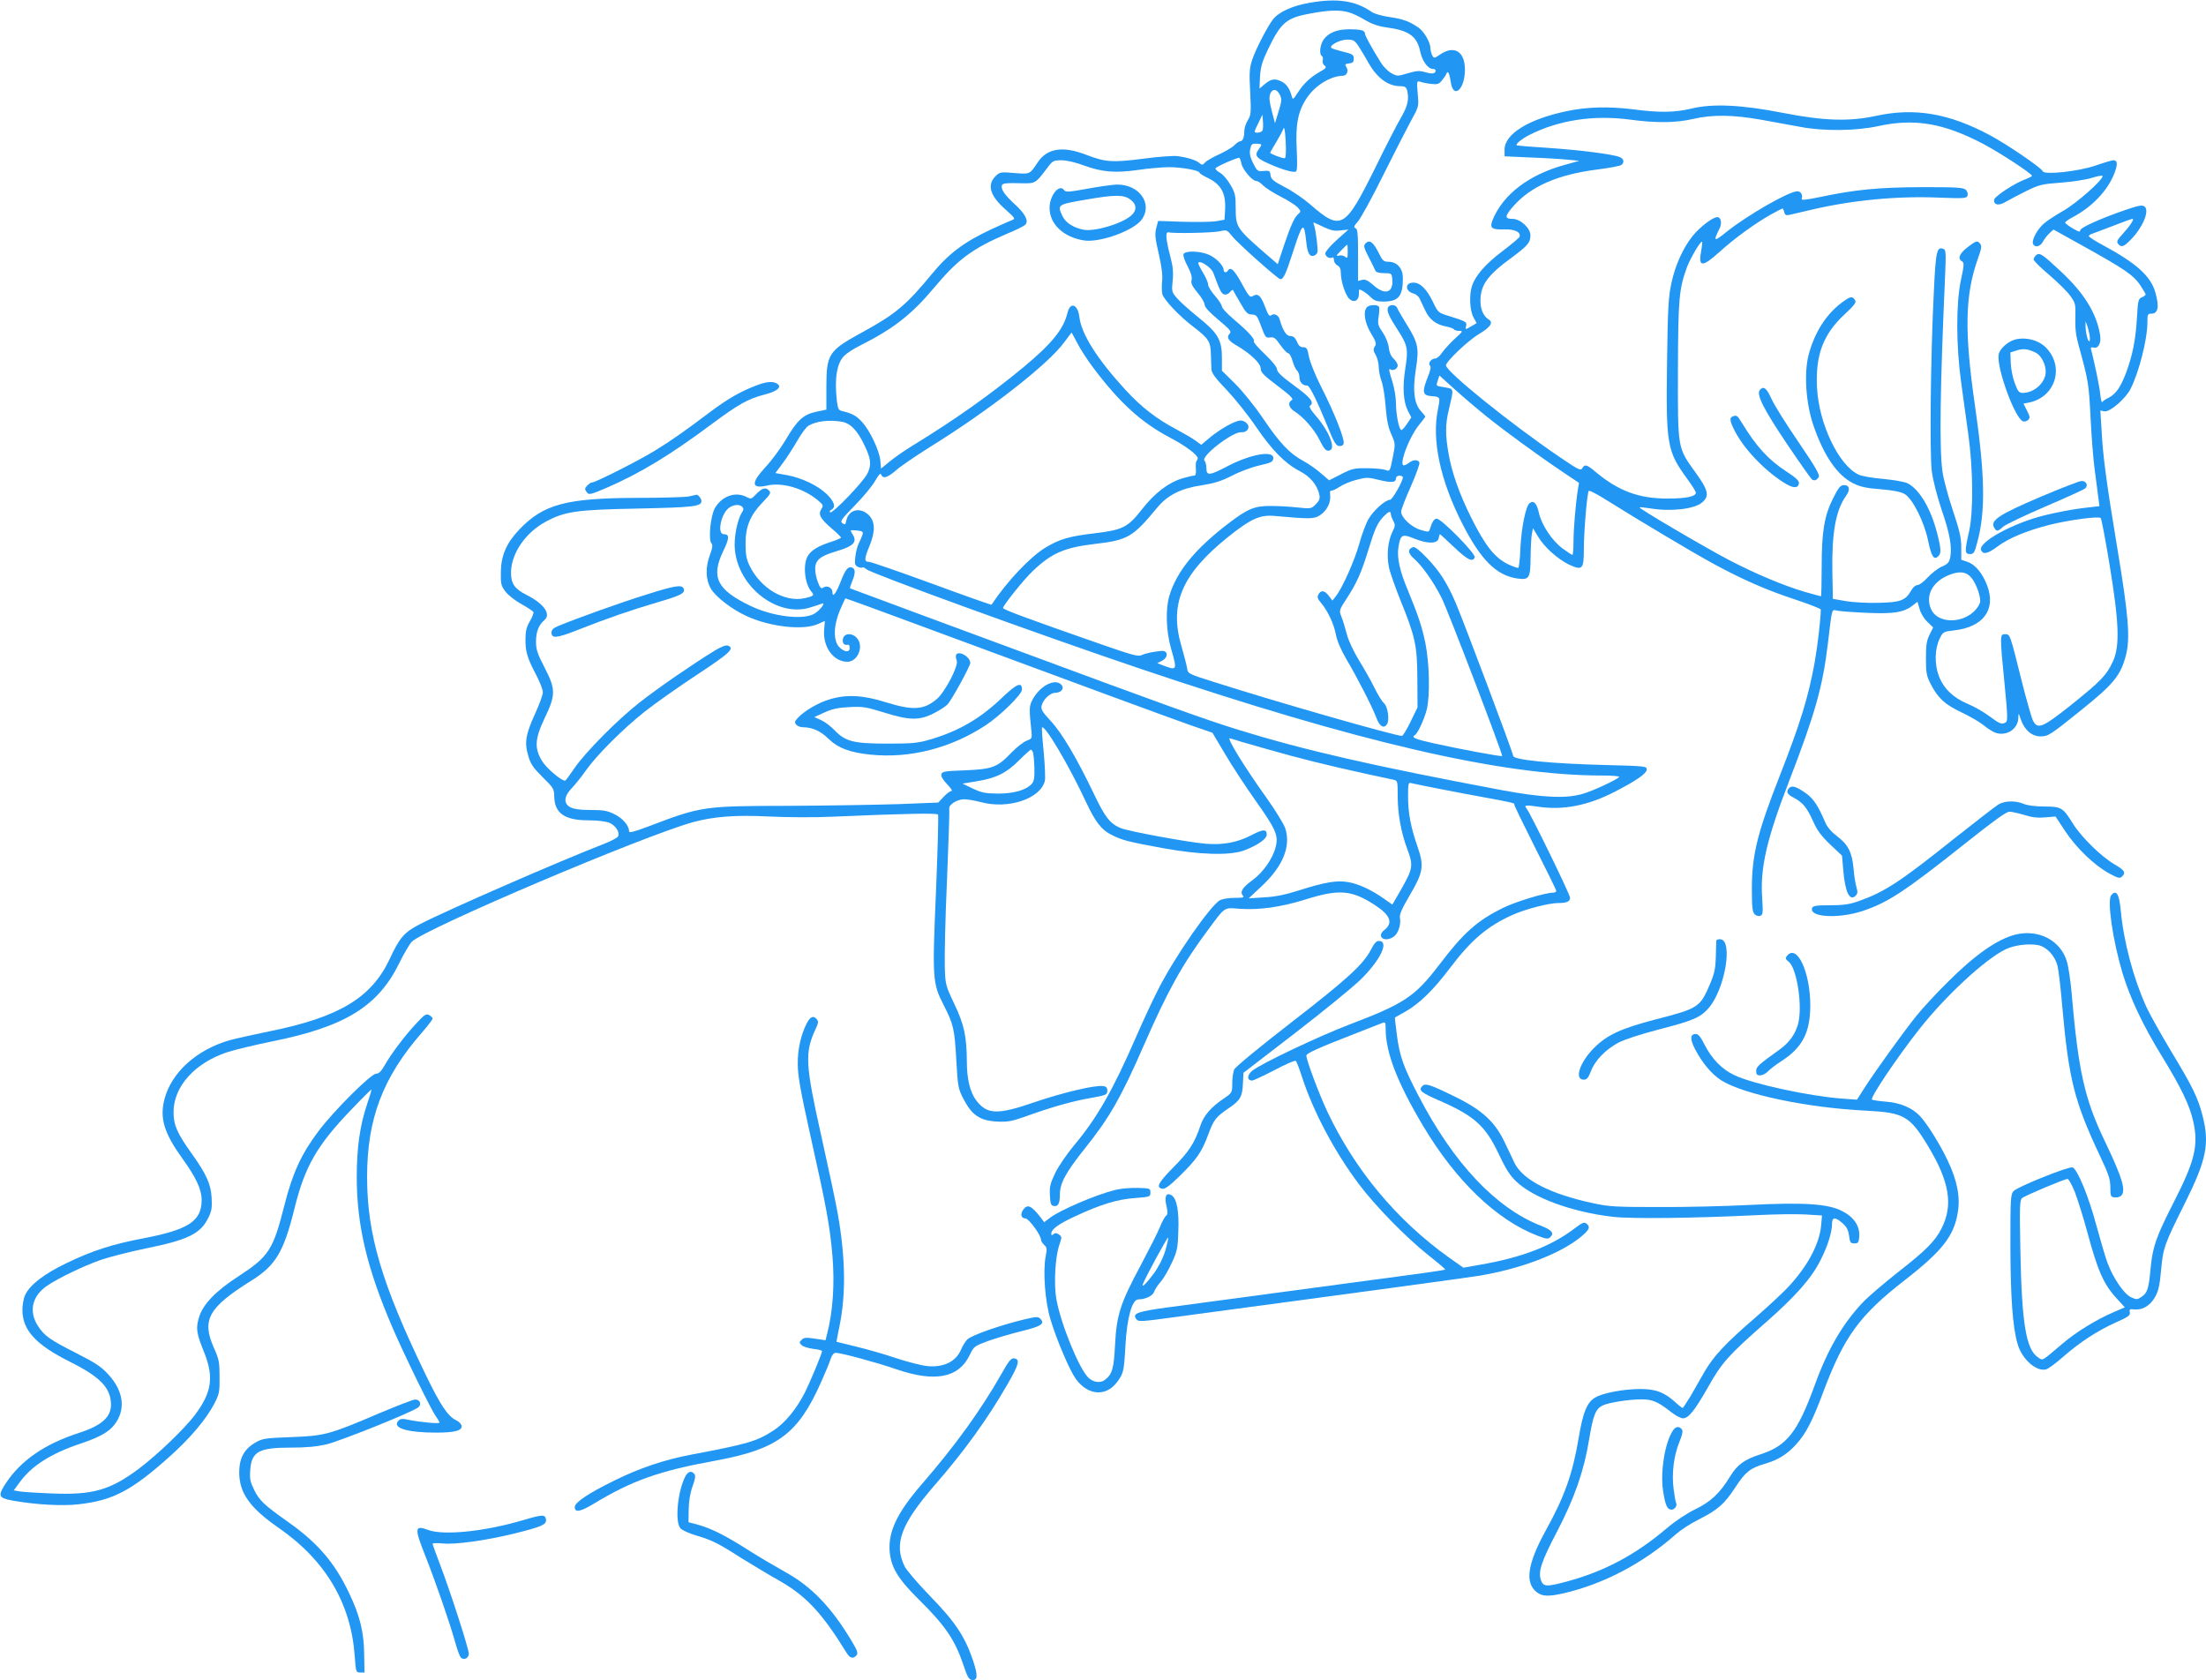 <?xml version="1.0" standalone="no"?>
<!DOCTYPE svg PUBLIC "-//W3C//DTD SVG 20010904//EN"
 "http://www.w3.org/TR/2001/REC-SVG-20010904/DTD/svg10.dtd">
<svg version="1.0" xmlns="http://www.w3.org/2000/svg"
 width="1280pt" height="975pt" viewBox="0 0 1280 975"
 preserveAspectRatio="xMidYMid meet">
<g transform="translate(0,975) scale(0.1,-0.1)"
fill="#2196f3" stroke="none">
<path d="M7600 9734 c-101 -17 -181 -54 -214 -97 -36 -48 -101 -175 -121 -236
-15 -46 -17 -75 -11 -185 6 -121 5 -134 -14 -164 -11 -18 -20 -46 -20 -61 0
-38 -9 -61 -25 -61 -6 0 -20 -10 -31 -21 -10 -12 -50 -36 -89 -54 -38 -17 -76
-39 -84 -49 -12 -14 -16 -15 -30 -3 -19 17 -69 33 -128 41 -23 3 -113 -3 -200
-15 -180 -23 -219 -20 -331 23 -134 52 -226 38 -280 -43 -48 -72 -44 -70 -136
-63 -81 7 -85 6 -110 -19 -51 -51 -31 -115 61 -195 51 -45 55 -52 38 -58 -11
-4 -66 -28 -122 -54 -160 -75 -248 -141 -346 -260 -149 -181 -211 -233 -407
-340 -192 -105 -205 -124 -205 -316 l0 -131 -58 -12 c-75 -16 -111 -48 -178
-163 -30 -50 -82 -121 -117 -158 -87 -94 -83 -129 11 -107 86 19 207 -16 289
-83 35 -29 37 -33 24 -53 -20 -31 -7 -56 58 -112 31 -26 56 -51 56 -54 0 -4
-26 -15 -57 -25 -76 -24 -120 -51 -138 -86 -27 -52 -15 -159 23 -203 19 -21
14 -26 -38 -38 -116 -26 -257 56 -321 189 -18 37 -23 64 -23 127 -1 98 28 167
98 239 50 52 53 58 32 75 -17 15 -40 5 -74 -32 -22 -23 -26 -24 -50 -11 -63
33 -140 7 -182 -61 -27 -44 -41 -184 -22 -208 9 -10 6 -27 -8 -65 -28 -74 -26
-145 5 -198 28 -48 122 -120 207 -159 137 -63 330 -84 414 -46 l40 18 -4 -52
c-8 -99 54 -185 135 -185 62 0 98 95 53 140 -33 33 -80 23 -80 -16 0 -21 10
-29 33 -25 4 0 7 -8 7 -19 0 -28 -31 -25 -61 6 -35 37 -33 125 5 214 16 36 29
66 31 68 1 1 197 -70 436 -159 1006 -373 1442 -533 1564 -576 l130 -45 72
-121 c39 -67 119 -189 177 -271 120 -169 136 -205 117 -274 -16 -64 -73 -145
-132 -188 -59 -43 -76 -69 -58 -90 10 -12 3 -14 -47 -14 -33 0 -70 -6 -84 -13
-54 -27 -263 -328 -358 -515 -33 -64 -90 -187 -127 -272 -138 -318 -230 -478
-366 -640 -39 -47 -87 -117 -106 -156 -29 -61 -34 -80 -31 -130 2 -48 6 -59
22 -62 25 -5 36 14 36 68 0 65 35 128 144 265 141 175 212 299 341 595 139
318 224 473 375 675 99 134 91 129 178 122 117 -9 244 9 388 54 194 61 267 55
402 -33 89 -58 107 -103 55 -144 -50 -39 1 -76 54 -39 26 18 43 71 36 108 -4
20 11 54 58 134 78 133 83 168 44 280 -39 112 -55 196 -55 291 0 75 2 83 18
78 21 -6 285 -58 442 -86 140 -26 162 -31 156 -37 -2 -3 52 -114 120 -249 68
-134 124 -248 124 -254 0 -5 -8 -10 -19 -10 -47 0 -219 -53 -294 -90 -148 -74
-226 -144 -365 -327 -142 -186 -202 -226 -522 -348 -181 -69 -513 -227 -564
-268 -31 -25 -31 -57 -1 -57 8 0 67 28 131 61 64 34 119 58 123 53 5 -5 21
-47 36 -94 65 -200 188 -432 329 -620 94 -126 274 -310 402 -412 57 -45 102
-83 100 -85 -2 -2 -68 -12 -147 -23 -734 -98 -1305 -175 -1453 -195 -188 -25
-217 -36 -193 -69 12 -17 23 -16 237 13 1102 148 1661 224 1744 237 238 38
466 123 589 219 59 47 68 64 42 85 -12 10 -24 6 -67 -27 -138 -105 -305 -169
-550 -212 l-97 -17 -85 60 c-303 217 -545 508 -705 847 -47 100 -121 297 -121
324 0 13 73 46 290 130 74 29 143 56 153 60 15 6 17 1 17 -34 0 -137 66 -310
216 -562 190 -320 428 -549 667 -640 51 -20 60 -20 73 -7 23 23 8 41 -54 65
-262 102 -508 363 -711 754 -88 169 -109 227 -126 354 -7 55 -12 100 -11 101
0 0 27 15 59 33 83 47 163 125 262 256 121 160 214 240 361 306 73 33 210 69
266 69 50 0 68 9 68 31 0 19 -230 490 -252 517 -17 20 -7 22 67 11 145 -22
290 7 445 87 126 65 185 106 185 129 0 19 -9 20 -245 26 -314 8 -530 30 -530
53 0 16 -289 784 -334 889 -51 118 -94 184 -167 260 -45 47 -70 66 -81 62 -32
-12 -29 -36 8 -68 48 -43 113 -135 159 -227 36 -71 357 -911 351 -917 -4 -5
-265 44 -398 74 -112 25 -131 34 -108 48 17 10 56 96 69 150 19 77 15 267 -8
381 -21 101 -41 160 -105 316 -44 105 -61 182 -52 241 12 76 21 81 94 51 78
-31 135 -30 140 4 2 12 5 22 7 22 2 0 39 -34 82 -75 78 -74 108 -89 120 -59 7
20 -193 224 -220 224 -16 0 -26 -15 -41 -62 -5 -16 -9 -16 -53 -3 -54 16 -113
72 -113 106 0 12 25 78 56 146 30 69 53 131 50 139 -7 18 -36 18 -60 -1 -35
-26 -45 -19 -35 25 14 62 56 149 94 196 19 23 35 44 35 47 0 2 -11 16 -24 30
-41 44 -50 120 -31 242 20 126 14 155 -54 264 -26 42 -50 84 -54 94 -8 21 -46
23 -54 1 -7 -19 7 -52 58 -130 57 -88 61 -110 43 -223 -17 -109 -12 -191 16
-247 l19 -36 -26 -39 c-14 -21 -29 -37 -33 -34 -14 8 -30 93 -30 154 0 32 -9
88 -20 123 -22 71 -24 82 -11 74 15 -10 41 5 41 23 0 10 -11 28 -24 40 -15 14
-25 37 -28 65 -3 26 -18 62 -35 87 -27 39 -30 49 -24 90 4 25 5 51 3 57 -5 16
-55 15 -70 0 -24 -24 -14 -91 23 -152 29 -49 33 -60 22 -77 -10 -16 -9 -25 6
-50 9 -17 17 -48 17 -69 0 -20 7 -57 16 -81 9 -24 20 -91 24 -149 6 -76 15
-121 33 -160 24 -55 24 -56 8 -136 -16 -80 -17 -81 -41 -71 -14 5 -62 10 -107
10 -75 1 -88 -2 -152 -35 l-69 -35 -49 42 c-26 23 -72 55 -102 71 -78 42 -135
102 -231 244 -48 71 -118 158 -162 202 l-78 77 0 74 c0 105 -23 144 -135 234
-49 40 -105 89 -123 110 -33 37 -34 40 -28 103 5 48 2 84 -13 140 -27 103 -30
146 -11 142 33 -8 258 -3 297 6 41 9 42 9 73 -29 34 -43 266 -249 279 -249 18
0 32 30 71 151 58 180 66 187 79 69 7 -70 20 -93 47 -83 7 2 15 11 18 18 5 15
-9 131 -20 160 -4 10 -3 16 2 13 98 -47 109 -50 152 -45 l46 5 -67 -60 c-37
-33 -67 -68 -67 -78 0 -19 25 -34 41 -24 5 3 9 -4 9 -15 0 -11 9 -25 20 -31
14 -7 20 -21 20 -44 0 -49 27 -130 50 -151 27 -24 55 -9 55 29 -1 14 1 26 3
26 10 0 45 -23 66 -45 19 -19 35 -25 71 -25 90 0 115 30 115 137 0 55 -33 93
-82 94 -30 0 -36 6 -58 51 -31 62 -53 79 -75 57 -15 -14 -13 -22 16 -80 18
-35 36 -71 39 -79 5 -10 22 -15 51 -15 41 0 44 -2 47 -29 10 -85 -40 -103
-110 -40 -31 27 -46 34 -64 30 l-24 -6 0 150 c0 125 -3 152 -15 156 -12 5 -9
13 15 40 16 19 82 138 145 266 64 128 137 271 162 317 46 83 46 83 39 158 -6
75 -6 75 17 68 12 -4 40 -10 63 -12 35 -4 44 -1 62 22 11 14 23 31 25 38 8 21
18 0 25 -50 15 -101 82 -42 82 73 0 105 -62 143 -142 89 -36 -24 -37 -25 -48
-6 -5 11 -10 29 -10 41 0 32 -36 96 -67 118 -54 38 -93 52 -170 63 -42 6 -89
19 -103 29 -94 66 -200 82 -360 54z m225 -55 c22 -6 65 -26 95 -45 39 -23 75
-36 125 -43 129 -17 177 -51 195 -138 12 -57 45 -103 75 -103 8 0 15 -4 15 -9
0 -19 -20 -22 -60 -10 -34 10 -49 9 -101 -6 -59 -18 -62 -18 -95 0 -19 10 -46
37 -60 59 -56 90 -94 159 -94 171 0 19 -24 25 -92 25 -70 0 -120 -20 -148 -60
-21 -30 -27 -85 -10 -95 6 -4 8 -15 5 -24 -3 -10 1 -24 10 -31 14 -11 10 -16
-27 -37 -56 -32 -94 -68 -128 -121 -27 -41 -29 -42 -35 -20 -12 44 -30 70 -57
84 -39 20 -62 17 -98 -13 l-32 -27 3 70 c4 57 12 86 47 159 76 157 106 182
252 208 105 19 163 20 215 6z m57 -196 c14 -21 40 -64 57 -95 50 -90 115 -138
185 -138 26 0 35 -5 40 -22 13 -52 5 -91 -33 -157 -22 -37 -92 -173 -155 -302
-173 -348 -195 -361 -375 -204 -38 33 -104 78 -148 100 -66 35 -78 45 -81 69
-3 25 -7 27 -40 24 -35 -3 -38 -1 -61 45 -17 34 -22 56 -17 81 6 29 10 33 36
32 34 -1 35 -3 15 -30 -28 -37 -18 -52 53 -84 77 -35 148 -56 162 -47 7 4 8
51 4 128 -8 146 8 225 61 302 48 70 135 123 203 125 27 0 39 26 24 51 -10 15
-8 18 16 21 21 2 27 8 27 28 0 22 -7 27 -62 40 -34 9 -65 18 -68 22 -14 14 49
48 90 48 38 0 45 -4 67 -37z m-455 -285 c11 -22 10 -36 -8 -94 l-21 -69 -19
72 c-14 54 -16 79 -9 98 13 33 40 30 57 -7z m-101 -204 c-5 -14 -46 -20 -46
-7 0 4 10 27 23 52 l22 46 3 -39 c2 -21 1 -44 -2 -52z m129 -162 c-11 -3 -85
25 -85 32 0 2 16 30 35 61 19 32 38 68 42 79 5 13 10 -14 13 -74 3 -62 1 -96
-5 -98z m-252 -31 c7 -35 63 -101 86 -101 9 0 27 -12 40 -26 14 -14 59 -43
100 -64 42 -21 86 -49 99 -62 21 -23 21 -26 7 -38 -24 -20 -44 -64 -85 -184
l-36 -109 -95 82 c-141 124 -149 137 -149 240 0 77 -3 91 -30 138 -16 28 -43
60 -60 70 -17 9 -29 21 -27 26 3 10 129 65 138 61 4 -2 9 -17 12 -33z m-914
-11 c107 -39 181 -45 315 -26 60 9 141 16 180 16 73 0 176 -19 176 -32 0 -4
20 -17 45 -29 82 -39 110 -91 103 -194 l-3 -50 -45 -8 c-25 -5 -111 -6 -192
-4 l-148 5 -11 -41 c-9 -35 -7 -58 15 -152 17 -76 23 -124 19 -157 -3 -26 -2
-59 1 -74 9 -33 98 -128 180 -190 88 -67 101 -87 102 -159 1 -33 2 -73 3 -88
1 -21 24 -53 89 -120 48 -51 125 -147 171 -215 92 -135 168 -212 253 -256 60
-31 101 -80 113 -135 5 -25 1 -35 -20 -57 -26 -26 -29 -27 -103 -19 -43 5
-113 9 -157 9 -95 1 -136 -16 -248 -102 -194 -148 -299 -278 -342 -419 -23
-77 -19 -206 10 -307 37 -128 36 -129 -52 -95 l-28 11 28 14 c37 20 35 60 -3
57 -46 -4 -95 -14 -117 -25 -18 -9 -58 2 -230 62 -436 152 -573 203 -573 212
0 15 122 167 172 214 110 105 184 137 363 158 189 22 218 39 361 212 59 71
138 111 257 128 74 12 113 24 178 57 46 24 118 50 159 59 63 14 76 20 78 38 8
51 -127 29 -265 -43 -105 -55 -123 -57 -123 -12 0 18 -5 38 -11 44 -24 24 162
168 213 165 36 -3 55 29 32 52 -8 9 -24 16 -35 16 -30 0 -112 -45 -174 -95
l-55 -46 -33 24 c-17 13 -69 43 -114 67 -113 60 -200 127 -293 228 -164 179
-255 323 -267 422 -9 75 -53 91 -69 25 -22 -94 -91 -179 -252 -313 -192 -159
-397 -305 -644 -456 -43 -26 -102 -67 -132 -91 l-54 -44 -4 47 c-6 58 -60 173
-105 222 -32 37 -61 52 -114 64 -23 5 -27 12 -33 58 -15 130 -1 221 43 264 14
14 53 40 86 56 197 99 303 181 432 335 142 170 226 231 429 318 49 20 95 43
102 50 23 21 2 63 -58 118 -61 56 -85 90 -76 113 4 10 26 13 96 11 102 -2 94
-7 173 97 25 33 32 36 77 36 29 0 81 -12 129 -30z m1531 -501 c0 -36 -2 -40
-15 -29 -8 7 -25 10 -36 7 -18 -5 -17 0 12 29 18 19 34 34 36 34 2 0 3 -19 3
-41z m-1570 -528 c16 -33 59 -99 95 -147 154 -204 278 -316 445 -404 88 -46
160 -100 160 -120 0 -3 -3 -10 -7 -14 -4 -4 -6 -25 -4 -46 2 -29 -1 -40 -11
-40 -8 0 -37 -7 -65 -15 -82 -24 -162 -85 -235 -178 -84 -108 -113 -122 -280
-142 -144 -17 -199 -33 -281 -82 -89 -54 -223 -195 -314 -332 -1 -2 -157 53
-347 123 -189 69 -353 126 -365 126 -27 0 -27 17 4 92 35 85 33 141 -4 179
-49 48 -116 33 -130 -30 -5 -26 -8 -28 -23 -17 -15 11 -7 22 72 103 49 50 102
114 118 143 21 36 31 47 35 36 10 -26 36 -18 85 24 25 23 114 83 196 135 346
214 689 482 781 609 22 30 41 55 42 56 2 0 16 -27 33 -59z m-1367 -458 c51 -8
92 -50 133 -137 38 -79 42 -112 17 -164 -21 -45 -202 -234 -216 -225 -5 3 -3
10 7 15 27 15 18 46 -26 90 -53 51 -145 95 -232 111 l-67 12 41 55 c23 30 61
90 86 132 24 43 54 83 67 89 47 26 119 34 190 22z m3257 -323 c0 -22 -61 -130
-74 -130 -27 0 -96 -61 -125 -111 -16 -28 -41 -95 -55 -148 -27 -95 -97 -253
-135 -301 l-20 -25 -21 28 c-25 32 -45 34 -60 8 -8 -16 -5 -26 14 -48 40 -47
75 -121 87 -184 7 -38 30 -90 60 -142 62 -104 151 -278 174 -339 19 -52 43
-68 62 -42 17 23 6 105 -17 124 -10 8 -35 48 -55 89 -20 41 -61 113 -90 160
-31 51 -60 112 -70 150 -9 35 -23 81 -31 101 -15 38 -15 38 31 109 58 89 84
148 125 281 37 121 52 155 88 193 28 29 42 34 42 15 0 -7 6 -25 14 -40 13 -24
12 -31 -6 -67 -25 -52 -33 -134 -19 -202 6 -30 36 -115 66 -190 88 -216 98
-266 99 -459 l1 -165 -40 -82 c-22 -46 -45 -83 -50 -83 -38 -1 -726 196 -1086
311 -156 49 -157 50 -161 82 -3 18 -17 72 -31 121 -75 248 -2 422 266 638 136
109 188 132 275 124 201 -18 226 -18 259 3 41 26 66 74 61 117 -2 18 0 30 5
27 4 -3 26 7 48 21 22 15 67 34 101 42 56 15 67 15 130 -1 73 -18 98 -15 98
10 0 8 9 15 20 15 11 0 20 -5 20 -10z m-3833 -171 c9 -9 8 -17 -2 -33 -27 -41
-48 -148 -41 -215 20 -219 249 -395 437 -336 30 9 60 19 67 22 27 11 -8 -37
-41 -57 -64 -40 -243 -18 -372 44 -194 93 -231 166 -160 315 38 78 39 101 5
101 -41 0 -17 120 31 154 27 19 60 21 76 5z m697 -163 c-4 -11 -13 -34 -21
-49 -8 -15 -17 -50 -20 -77 -5 -41 -3 -49 14 -59 11 -5 23 -7 27 -4 3 3 14 -1
23 -10 29 -25 990 -375 1588 -577 1268 -428 2098 -620 2678 -620 68 0 107 -4
102 -9 -19 -18 -151 -80 -210 -97 -96 -29 -233 -23 -465 20 -751 141 -1153
233 -1534 351 -203 63 -446 151 -1266 455 -388 143 -768 284 -845 313 -77 28
-141 52 -143 53 -2 1 4 19 12 39 20 47 20 74 1 81 -24 10 -40 -10 -69 -86 -26
-65 -46 -90 -46 -56 0 24 -29 41 -50 28 -16 -10 -20 -6 -34 29 -9 22 -16 57
-16 78 0 50 28 74 119 101 106 31 128 55 96 103 -14 22 -14 22 26 19 35 -4 39
-7 33 -26z m2341 -1241 c195 -56 349 -94 585 -146 74 -16 145 -31 158 -34 21
-5 22 -10 22 -96 0 -102 20 -212 56 -307 35 -92 32 -112 -31 -224 l-56 -97
-47 33 c-70 50 -146 86 -207 97 -67 12 -135 1 -289 -48 -78 -25 -138 -37 -201
-40 l-90 -6 76 71 c124 116 171 233 136 337 -9 25 -58 105 -110 178 -129 180
-234 352 -210 343 10 -4 104 -32 208 -61z"/>
<path d="M6310 8655 c-110 -20 -126 -21 -136 -8 -27 39 -84 -31 -84 -103 0
-94 79 -169 198 -189 94 -15 295 58 339 124 62 92 -19 202 -147 200 -25 -1
-101 -11 -170 -24z m249 -63 c38 -28 39 -64 2 -95 -57 -47 -210 -92 -274 -80
-57 11 -103 40 -121 77 -33 69 -32 69 137 98 167 29 217 29 256 0z"/>
<path d="M9815 9120 c-99 -23 -181 -25 -343 -4 -138 17 -264 14 -381 -11 -222
-46 -361 -133 -361 -223 l0 -39 153 -7 c83 -3 181 -9 217 -13 l64 -6 -82 -23
c-211 -57 -362 -173 -422 -322 -18 -45 -4 -56 68 -53 61 2 98 -16 89 -43 -2
-6 -47 -44 -100 -84 -98 -74 -155 -140 -176 -201 -17 -52 -13 -141 8 -181 l19
-35 -29 -17 c-37 -22 -38 -22 -32 2 6 22 -3 26 -102 57 -59 18 -61 19 -91 82
-36 74 -73 111 -113 111 -51 0 -49 -51 3 -64 12 -3 27 -16 33 -28 6 -13 21
-44 33 -70 24 -52 63 -82 123 -93 20 -4 40 -11 43 -16 3 -5 17 -9 31 -9 23 0
22 -3 -24 -44 -27 -25 -60 -61 -74 -80 -13 -20 -31 -36 -40 -36 -24 0 -45 -28
-32 -41 8 -8 3 -29 -14 -71 -32 -80 -28 -102 17 -106 58 -5 58 -4 44 -74 -38
-180 12 -415 143 -671 106 -207 197 -297 318 -314 69 -9 75 1 76 126 1 58 4
119 8 136 l6 30 27 -45 c36 -63 118 -136 184 -167 76 -35 84 -26 84 89 0 105
19 330 29 340 3 4 53 -22 111 -59 182 -114 490 -298 615 -366 170 -92 307
-152 475 -207 80 -27 145 -52 145 -57 -1 -60 -19 -212 -35 -303 -37 -205 -83
-354 -203 -661 -130 -331 -162 -460 -162 -656 0 -107 3 -135 16 -148 9 -9 23
-13 33 -9 15 6 16 17 11 98 -13 178 24 342 157 686 150 389 194 546 224 795
26 217 20 198 57 191 18 -3 94 -9 169 -12 152 -7 213 2 264 41 l30 23 12 -41
c6 -24 25 -56 45 -75 l34 -33 -21 -42 c-17 -34 -21 -60 -21 -137 0 -85 3 -101
28 -150 42 -81 82 -118 177 -163 47 -22 104 -55 127 -73 22 -19 54 -39 69 -45
64 -24 133 19 135 85 1 31 1 31 15 -10 21 -60 64 -97 113 -97 45 0 56 7 230
147 196 157 236 206 267 326 25 97 14 232 -50 615 -64 386 -84 535 -92 690
l-7 113 24 -5 c31 -5 121 72 151 130 50 99 98 288 98 388 0 45 2 49 24 49 39
0 46 42 21 127 -27 91 -110 166 -297 267 -49 26 -88 51 -88 56 0 4 8 10 18 13
9 3 64 24 122 46 58 23 108 41 113 41 13 0 -13 -40 -55 -86 -34 -37 -38 -46
-28 -59 19 -23 33 -18 77 28 67 69 106 164 77 188 -14 11 -30 8 -108 -18 -151
-52 -266 -104 -266 -120 0 -11 -10 -8 -42 11 -24 14 -44 29 -45 33 -2 5 18 19
44 33 110 58 199 151 238 246 24 59 23 84 -2 84 -9 0 -56 -14 -105 -31 -100
-34 -296 -55 -305 -33 -7 20 -212 159 -306 209 -239 128 -438 161 -660 113
-157 -34 -302 -30 -542 17 -240 47 -407 55 -530 25z m405 -65 c74 -13 176 -32
225 -41 134 -26 324 -24 452 4 214 47 384 17 616 -106 99 -53 277 -170 277
-182 0 -4 -15 -11 -32 -18 -68 -24 -188 -103 -188 -123 0 -30 28 -34 68 -10
21 12 74 40 118 62 76 37 91 41 200 49 67 5 147 17 182 28 35 11 62 16 62 10
0 -24 -150 -156 -226 -200 -44 -25 -95 -58 -112 -73 -39 -32 -74 -97 -66 -119
10 -25 42 -18 58 12 8 15 25 37 38 49 l23 21 180 -100 c235 -131 283 -164 323
-222 17 -27 32 -51 32 -55 0 -3 -10 -11 -22 -16 -21 -9 -23 -18 -29 -125 -8
-126 -25 -211 -63 -314 -32 -83 -58 -121 -99 -143 -18 -8 -35 -20 -39 -26 -3
-6 -9 16 -12 49 -5 47 -33 181 -54 261 -2 7 4 9 17 6 27 -7 45 29 36 76 -21
124 -92 239 -221 360 -114 107 -129 117 -149 101 -8 -7 -15 -18 -15 -26 0 -7
40 -47 90 -89 49 -42 104 -96 122 -121 31 -43 32 -49 30 -127 -2 -59 3 -103
18 -157 57 -208 60 -223 70 -419 5 -108 16 -246 24 -306 8 -61 18 -133 21
-161 l7 -51 -103 -12 c-57 -7 -155 -26 -219 -42 -184 -46 -383 -156 -365 -201
11 -28 40 -21 97 22 63 47 168 91 298 124 115 29 288 52 299 40 5 -5 28 -128
52 -274 55 -334 60 -472 18 -560 -37 -79 -66 -109 -237 -247 -171 -136 -199
-148 -226 -94 -8 15 -38 120 -66 232 -68 273 -67 269 -96 269 -30 0 -31 -4 -3
-287 18 -180 19 -217 8 -224 -24 -15 -35 -10 -96 35 -32 24 -89 57 -126 72
-84 35 -140 89 -168 164 -25 67 -23 156 6 215 19 39 22 40 83 47 170 19 245
121 192 261 -27 71 -69 122 -115 137 l-35 12 0 70 c0 58 -9 97 -49 217 -27 80
-54 181 -60 224 -19 134 -14 483 15 1134 6 139 5 153 -10 159 -38 14 -44 -13
-55 -246 -19 -372 -25 -942 -12 -1045 7 -53 31 -145 57 -223 48 -139 61 -215
50 -276 -6 -29 -14 -39 -49 -54 -23 -10 -60 -39 -82 -63 -22 -24 -48 -44 -59
-44 -11 0 -26 -13 -35 -29 -34 -60 -61 -71 -189 -74 -65 -2 -150 3 -192 10
l-75 13 -3 155 c-4 225 19 358 79 442 26 36 21 63 -11 63 -21 0 -31 -12 -63
-75 -52 -103 -67 -194 -67 -401 0 -93 -2 -169 -4 -169 -2 0 -43 11 -92 25
-123 36 -287 105 -439 184 -138 72 -528 301 -522 307 2 2 30 -1 63 -6 119 -20
257 -4 301 35 43 37 36 70 -41 176 -103 143 -101 134 -100 594 1 414 7 472 53
596 21 55 80 154 87 146 2 -2 0 -25 -5 -52 -18 -97 5 -98 107 -6 90 81 205
164 295 215 36 20 67 36 70 36 3 0 7 -10 10 -21 4 -17 11 -20 29 -16 13 3 73
17 133 31 236 55 497 80 742 69 139 -5 153 -4 159 11 4 11 0 24 -9 34 -15 14
-48 16 -254 16 -252 -1 -388 -14 -596 -58 -83 -17 -107 -19 -103 -9 8 21 -5
43 -25 43 -49 0 -289 -138 -413 -237 -71 -58 -77 -55 -39 20 16 32 9 67 -13
67 -26 0 -103 -59 -144 -111 -56 -71 -99 -167 -122 -272 -17 -79 -21 -143 -25
-449 -7 -488 -1 -524 115 -684 29 -39 52 -76 52 -83 0 -22 -56 -34 -165 -34
-166 0 -284 44 -416 154 -52 44 -64 47 -78 22 -8 -16 -23 -9 -127 62 -285 193
-664 499 -664 535 0 22 129 145 192 182 67 40 85 67 55 85 -29 17 -47 59 -47
106 0 93 40 149 181 252 93 69 109 87 109 130 0 42 -59 95 -104 95 -48 0 -46
16 9 78 101 112 255 179 480 208 72 9 136 21 143 27 19 15 14 37 -11 46 -43
17 -238 41 -416 53 -97 6 -178 13 -180 14 -9 8 27 37 73 61 170 86 371 117
583 89 156 -21 268 -19 368 4 111 26 234 24 395 -5z m1904 -1247 c4 -22 3 -38
-2 -38 -9 0 -22 58 -21 95 l0 20 8 -20 c5 -11 11 -37 15 -57z m-3504 -470
c112 -90 295 -224 448 -327 l94 -63 -6 -36 c-13 -79 -26 -231 -26 -304 0 -43
-3 -78 -6 -78 -4 0 -29 17 -57 37 -61 45 -122 136 -138 208 -12 55 -31 74 -54
55 -22 -18 -47 -141 -53 -258 -2 -62 -8 -114 -12 -117 -3 -2 -29 7 -56 19 -80
38 -135 107 -217 271 -69 138 -113 263 -132 373 -19 107 -19 170 1 252 31 135
35 122 -38 135 -36 6 -36 6 -26 36 l10 30 82 -74 c44 -40 128 -112 186 -159z
m2813 -934 c27 -27 57 -101 57 -142 0 -14 -14 -38 -33 -57 -78 -78 -219 -71
-253 12 -36 85 17 170 126 204 47 14 77 9 103 -17z"/>
<path d="M11416 8315 c-47 -36 -59 -67 -31 -82 12 -7 12 -22 -7 -108 -29 -137
-28 -380 1 -592 12 -84 31 -222 42 -305 28 -202 30 -449 4 -563 -26 -115 -25
-130 5 -130 22 0 27 7 42 65 50 182 46 390 -13 800 -62 428 -57 639 17 848 21
58 24 75 14 87 -17 21 -21 20 -74 -20z"/>
<path d="M10688 7995 c-92 -68 -160 -175 -194 -305 -27 -107 -16 -278 27 -405
61 -180 140 -294 233 -340 41 -20 77 -28 159 -34 74 -6 117 -15 139 -28 45
-26 113 -161 135 -268 19 -91 33 -116 57 -95 21 17 20 41 -4 136 -37 143 -102
254 -172 290 -16 8 -79 19 -140 25 -61 5 -126 16 -144 25 -116 55 -230 295
-241 504 -10 189 36 311 159 425 58 54 70 70 62 83 -16 25 -26 24 -76 -13z"/>
<path d="M11690 7779 c-43 -13 -86 -53 -93 -85 -14 -75 93 -370 141 -389 9 -3
22 1 30 8 12 12 11 20 -7 55 l-20 40 31 6 c151 30 208 201 104 314 -43 48
-122 69 -186 51z m123 -76 c31 -16 57 -66 57 -110 0 -62 -66 -123 -134 -123
-21 0 -28 9 -46 58 -12 31 -22 84 -23 117 l-2 60 35 11 c38 13 68 10 113 -13z"/>
<path d="M10211 7487 c-21 -26 21 -110 157 -312 74 -110 140 -203 146 -207 14
-10 27 -5 39 14 8 11 -19 58 -117 202 -70 102 -141 215 -157 251 -29 64 -46
77 -68 52z"/>
<path d="M10053 7333 c-19 -7 -16 -28 12 -82 52 -103 168 -226 283 -300 55
-35 85 -37 90 -6 2 15 -16 32 -74 70 -104 68 -172 142 -258 283 -26 42 -30 45
-53 35z"/>
<path d="M11835 6865 c-236 -101 -287 -135 -265 -175 14 -26 22 -25 52 3 14
13 124 65 244 117 120 51 225 99 233 106 19 17 6 44 -21 43 -13 0 -122 -43
-243 -94z"/>
<path d="M6867 8275 c-3 -8 7 -39 24 -70 20 -38 27 -63 23 -80 -5 -19 3 -35
35 -74 23 -27 41 -58 41 -70 0 -13 27 -43 80 -87 68 -57 77 -68 65 -80 -20
-21 -9 -40 39 -68 81 -47 141 -104 141 -134 0 -22 16 -39 98 -101 77 -58 95
-77 82 -83 -25 -15 -17 -45 19 -67 49 -31 111 -101 142 -163 29 -58 40 -69 61
-61 34 13 -7 114 -82 200 -26 29 -41 54 -35 58 29 18 6 47 -90 117 -71 52
-100 79 -100 94 0 13 -27 47 -70 88 -39 37 -68 70 -65 75 8 13 -32 57 -114
126 -39 33 -71 67 -71 76 0 9 -18 37 -40 62 -22 25 -40 54 -40 66 0 11 -14 43
-31 71 -17 28 -29 53 -26 56 13 14 76 -29 87 -59 39 -106 47 -122 65 -126 10
-2 25 5 33 15 8 11 16 14 18 9 2 -6 21 -39 42 -75 32 -56 42 -65 66 -65 26 -1
31 -7 54 -69 23 -63 27 -68 52 -64 22 3 32 -4 59 -44 19 -26 39 -48 46 -48 7
0 18 -20 25 -45 7 -24 19 -50 26 -56 8 -6 14 -24 14 -40 0 -27 21 -48 45 -46
13 1 57 -88 116 -233 37 -92 50 -116 68 -118 13 -2 24 3 27 13 9 22 -53 179
-130 330 -34 67 -65 144 -71 175 -9 48 -13 55 -33 55 -17 0 -28 10 -37 33 -10
23 -20 32 -38 32 -23 0 -44 32 -62 97 -7 25 -33 37 -50 23 -9 -8 -18 4 -35 51
-25 65 -41 79 -71 61 -16 -10 -23 -2 -64 73 -43 79 -65 99 -80 75 -9 -15 -25
-12 -25 4 0 24 -42 68 -84 87 -50 23 -141 26 -149 4z"/>
<path d="M4393 7515 c-94 -35 -170 -79 -269 -153 -158 -119 -227 -167 -324
-227 -95 -58 -345 -185 -366 -185 -6 0 -18 -8 -27 -18 -15 -16 -15 -21 -3 -37
13 -18 18 -17 117 25 193 84 367 189 607 368 153 114 213 148 303 171 72 18
104 41 84 60 -21 20 -62 19 -122 -4z"/>
<path d="M3995 6869 c-22 -4 -155 -8 -295 -8 -417 -1 -548 -37 -689 -186 -73
-77 -104 -150 -105 -246 -1 -68 2 -79 27 -112 15 -20 57 -53 92 -72 36 -20 67
-41 70 -46 3 -5 -6 -29 -20 -53 -20 -34 -26 -58 -26 -105 -1 -72 11 -111 63
-209 21 -40 38 -85 38 -99 0 -14 -20 -70 -45 -124 -55 -121 -63 -167 -40 -244
14 -49 28 -69 83 -124 64 -63 67 -68 68 -114 2 -96 61 -137 197 -137 54 0 101
-6 122 -14 36 -15 62 -54 52 -78 -2 -8 -38 -27 -78 -43 -254 -98 -917 -387
-1073 -468 -90 -46 -118 -78 -175 -202 -106 -225 -293 -338 -700 -420 -93 -19
-196 -42 -228 -51 -193 -55 -339 -188 -379 -343 -28 -111 -2 -196 106 -346 78
-108 110 -177 110 -238 0 -122 -75 -172 -335 -222 -181 -34 -302 -73 -450
-145 -129 -62 -211 -125 -239 -184 -9 -19 -16 -58 -16 -87 0 -117 78 -202 274
-300 175 -87 238 -151 240 -246 2 -75 -53 -125 -187 -168 -197 -64 -335 -159
-422 -290 -49 -75 -45 -87 36 -102 133 -24 291 -33 384 -22 199 22 308 79 527
275 124 111 213 217 261 308 29 56 32 68 31 156 0 85 -3 103 -33 169 -72 163
-32 234 219 391 139 87 186 165 248 415 61 248 131 369 333 579 61 64 113 115
114 114 2 -2 -10 -41 -26 -88 -41 -123 -59 -252 -59 -420 0 -281 60 -532 208
-875 69 -160 222 -473 253 -517 11 -14 19 -29 19 -33 0 -8 -115 3 -179 16 -34
8 -48 7 -58 -4 -42 -42 47 -70 217 -70 111 0 154 12 148 41 -2 9 -15 23 -30
30 -49 23 -92 87 -179 267 -254 525 -339 812 -339 1146 0 336 91 577 317 836
35 40 63 77 63 82 0 6 -9 15 -20 21 -17 9 -27 3 -72 -46 -67 -71 -148 -178
-185 -244 -21 -37 -34 -50 -50 -50 -30 0 -246 -215 -336 -335 -99 -132 -150
-243 -197 -430 -65 -257 -90 -296 -265 -410 -136 -88 -208 -164 -231 -241 -18
-64 -15 -89 32 -205 56 -142 42 -230 -56 -361 -62 -81 -217 -230 -325 -311
-166 -124 -268 -153 -504 -143 -86 3 -171 9 -188 12 l-33 6 33 45 c68 95 179
167 348 224 114 38 170 69 203 112 67 87 54 194 -35 291 -41 45 -74 67 -182
122 -158 80 -190 102 -228 162 -53 84 -33 171 54 231 64 44 212 115 311 150
49 17 167 47 263 67 243 49 318 85 363 180 18 36 21 58 18 112 -4 81 -31 140
-117 260 -83 116 -104 164 -104 237 -1 149 122 286 310 349 43 14 159 42 257
62 429 86 620 204 744 458 27 55 60 111 73 123 86 79 1335 610 1629 692 122
33 244 43 445 33 99 -5 263 -6 365 -1 420 18 607 22 613 12 3 -5 -2 -205 -12
-444 -22 -510 -20 -535 44 -660 58 -114 64 -140 74 -324 9 -151 10 -161 42
-223 48 -93 96 -125 193 -130 62 -3 85 1 162 28 152 55 275 90 379 108 95 17
100 20 100 43 0 18 -6 25 -26 27 -48 6 -232 -38 -394 -93 -217 -75 -277 -73
-340 9 -36 47 -55 124 -55 226 -1 146 -15 214 -73 335 -51 108 -52 112 -55
217 -2 59 3 286 13 505 9 219 15 404 13 411 -5 21 44 53 83 54 19 1 63 -7 99
-16 159 -44 348 19 373 124 3 14 0 88 -7 165 -8 77 -12 142 -10 144 16 17 158
-223 256 -434 53 -113 89 -160 145 -188 64 -33 97 -41 303 -79 211 -38 382
-43 465 -14 77 28 135 67 135 93 0 33 -20 33 -90 -4 -82 -42 -163 -57 -264
-49 -106 9 -447 72 -494 91 -62 26 -91 64 -157 203 -99 206 -184 350 -249 419
-49 53 -57 67 -52 89 9 36 50 74 79 74 34 0 54 25 37 45 -37 44 -132 -7 -173
-93 -15 -32 -16 -47 -2 -178 4 -38 2 -41 -28 -52 -18 -7 -57 -37 -87 -68 -83
-87 -111 -97 -270 -104 -121 -4 -135 -7 -138 -24 -3 -11 11 -33 34 -57 21 -21
32 -39 25 -39 -8 0 -28 -15 -45 -33 l-32 -34 -229 -9 c-127 -4 -414 -9 -640
-10 -494 -1 -504 -2 -811 -119 -89 -33 -114 -40 -114 -28 0 32 -37 75 -84 98
-42 21 -64 25 -139 25 -84 0 -123 9 -139 34 -16 24 -6 55 30 93 20 21 57 67
82 103 62 88 214 240 340 340 58 46 194 142 303 214 193 127 222 154 180 170
-10 4 -40 -7 -77 -30 -127 -78 -325 -214 -432 -298 -131 -102 -320 -293 -384
-388 -25 -37 -48 -68 -51 -68 -22 -1 -108 72 -133 113 -46 74 -43 129 13 247
66 137 66 170 2 294 -43 83 -51 107 -51 153 0 57 16 97 49 125 40 34 -3 95
-104 146 -69 35 -90 65 -90 130 1 110 84 232 202 295 112 60 177 69 533 76
326 7 370 12 370 44 0 14 -20 38 -29 36 -4 -1 -24 -5 -46 -10z m1999 -1486 c3
-10 7 -51 8 -90 1 -58 -2 -77 -16 -92 -33 -36 -104 -56 -196 -56 -73 1 -94 5
-145 29 l-60 29 85 14 c110 18 171 48 245 123 33 33 63 60 67 60 3 0 9 -8 12
-17z"/>
<path d="M3748 6299 c-140 -43 -408 -139 -510 -182 -27 -11 -38 -22 -38 -37 0
-36 28 -34 148 13 171 68 320 119 467 162 136 40 162 53 152 79 -10 25 -49 19
-219 -35z"/>
<path d="M5547 5948 c-2 -7 0 -21 4 -30 14 -27 -66 -182 -115 -224 -75 -64
-138 -68 -296 -19 -133 42 -231 47 -329 16 -66 -20 -143 -66 -181 -106 -19
-20 -21 -27 -10 -40 7 -8 24 -15 39 -15 53 0 103 -22 146 -65 56 -55 126 -82
247 -94 229 -23 466 38 668 171 86 57 210 179 210 207 0 46 -30 34 -113 -45
-130 -125 -255 -197 -423 -246 -68 -20 -102 -23 -244 -23 -196 0 -244 12 -306
76 -21 23 -57 50 -79 60 l-40 18 59 27 c44 20 79 28 145 31 78 4 96 1 199 -31
146 -46 206 -48 288 -6 33 16 70 40 82 53 25 26 132 223 132 240 -1 38 -72 76
-83 45z"/>
<path d="M10382 5178 c-21 -21 -13 -37 26 -57 52 -27 76 -56 112 -136 24 -54
47 -85 99 -135 l69 -65 7 -80 c10 -130 37 -187 72 -153 12 13 13 22 5 49 -6
19 -14 68 -17 109 -9 95 -32 140 -95 187 -32 24 -57 53 -68 78 -42 99 -69 140
-112 171 -55 39 -82 48 -98 32z"/>
<path d="M11594 5081 c-17 -11 -134 -101 -260 -201 -314 -251 -403 -308 -555
-361 -49 -17 -87 -22 -161 -22 -78 0 -98 -3 -103 -15 -21 -54 148 -65 290 -19
148 49 246 113 598 393 165 131 238 184 256 184 14 0 53 -9 87 -19 44 -14 77
-18 121 -14 l60 5 56 -85 c66 -99 169 -198 255 -245 54 -29 62 -31 76 -17 22
22 13 36 -46 70 -75 44 -191 157 -239 234 -59 95 -68 101 -167 101 -50 0 -97
6 -119 15 -49 21 -112 19 -149 -4z"/>
<path d="M12250 4555 c-25 -30 10 -267 66 -453 45 -147 118 -302 230 -484 112
-183 159 -282 180 -375 31 -139 10 -228 -112 -467 -103 -202 -123 -258 -135
-382 -11 -122 -19 -147 -54 -170 -24 -16 -29 -16 -61 -1 -40 19 -102 110 -134
195 -12 30 -41 130 -66 221 -44 166 -110 326 -138 337 -20 8 -319 -112 -342
-137 -18 -20 -19 -41 -19 -318 1 -302 13 -471 42 -570 25 -88 109 -162 165
-147 13 3 57 36 98 72 98 86 200 152 306 200 73 32 85 41 82 59 -4 18 0 20 27
17 46 -5 90 21 119 71 19 33 27 65 35 152 12 135 19 153 134 384 130 260 149
352 107 517 -27 106 -60 172 -186 380 -58 97 -121 210 -140 251 -75 165 -132
378 -149 563 -9 94 -26 120 -55 85z m-211 -1722 c16 -43 49 -145 71 -228 63
-234 97 -310 177 -395 l42 -46 -67 -29 c-100 -43 -218 -116 -295 -182 -125
-106 -112 -99 -142 -79 -69 45 -94 198 -102 616 -5 258 -4 297 10 308 16 14
244 110 263 111 7 1 26 -34 43 -76z"/>
<path d="M11695 4327 c-107 -27 -238 -119 -400 -282 -61 -60 -139 -145 -174
-188 -73 -90 -247 -332 -306 -425 l-40 -63 -85 6 c-197 15 -519 85 -626 136
-73 34 -131 94 -174 178 -22 44 -36 61 -50 61 -34 0 -35 -30 -4 -89 42 -80 95
-143 150 -179 129 -82 499 -160 844 -177 217 -11 252 -31 357 -205 125 -207
147 -343 79 -477 -37 -75 -93 -130 -253 -255 -81 -64 -173 -142 -203 -174
-118 -124 -206 -276 -280 -481 -100 -275 -162 -353 -318 -403 -90 -29 -132
-59 -173 -127 -59 -97 -113 -148 -203 -191 -49 -24 -114 -67 -166 -111 -180
-153 -361 -249 -575 -307 -122 -33 -140 -32 -154 7 -17 49 2 107 94 283 101
193 156 352 185 530 24 143 37 179 78 200 33 17 152 36 227 36 63 0 95 -14
168 -71 27 -22 59 -39 72 -39 33 0 69 46 148 185 78 139 119 184 338 376 168
148 261 253 313 358 40 78 66 161 66 208 0 42 18 43 61 5 24 -21 34 -40 38
-73 5 -39 9 -44 31 -44 22 0 25 5 28 40 4 61 -31 113 -100 148 -82 42 -222 51
-538 35 -135 -7 -371 -13 -525 -12 -252 0 -290 2 -385 23 -245 53 -403 134
-452 232 -9 19 -34 73 -57 120 -57 121 -133 190 -296 269 -144 70 -167 77
-185 55 -19 -23 -3 -36 108 -84 197 -87 262 -145 338 -307 40 -85 65 -125 101
-159 100 -96 323 -178 563 -206 109 -12 472 -8 835 10 99 5 224 7 279 4 l98
-6 -5 -57 c-10 -109 -78 -237 -192 -359 -33 -35 -121 -117 -195 -181 -167
-144 -238 -220 -290 -310 -22 -39 -58 -101 -80 -140 -23 -38 -44 -70 -47 -70
-3 0 -24 16 -45 36 -62 55 -111 74 -200 74 -97 0 -220 -23 -263 -50 -48 -29
-70 -86 -95 -234 -35 -208 -81 -338 -191 -537 -106 -193 -123 -303 -52 -358
31 -25 69 -26 157 -6 232 54 460 174 651 343 27 24 85 62 130 84 112 57 150
90 213 186 59 91 87 113 172 138 76 22 130 55 182 113 57 63 94 134 158 306
120 319 210 443 470 645 220 171 288 258 310 396 15 89 -4 186 -60 302 -44 93
-119 213 -159 255 -43 47 -114 78 -194 84 -40 3 -78 9 -85 12 -14 8 145 245
276 411 153 194 380 403 498 461 52 25 132 35 189 25 51 -10 100 -63 114 -123
6 -26 18 -127 26 -223 39 -436 70 -559 221 -880 50 -105 59 -134 59 -180 0
-50 2 -55 23 -58 13 -2 30 2 38 8 32 28 11 101 -94 320 -117 244 -153 407
-192 860 -6 69 -18 149 -26 177 -35 125 -164 193 -299 160z"/>
<path d="M9959 4293 c-1 -5 -2 -46 -3 -93 -2 -70 -8 -98 -33 -158 -59 -138
-67 -143 -315 -207 -203 -53 -283 -90 -359 -166 -83 -83 -116 -184 -60 -184
18 0 27 10 42 49 23 62 85 126 160 166 34 18 129 49 229 75 205 53 244 70 291
122 98 108 148 403 69 403 -11 0 -20 -3 -21 -7z"/>
<path d="M7955 4240 c-44 -86 -137 -171 -464 -424 -182 -141 -323 -257 -329
-271 -7 -14 -12 -51 -12 -81 0 -54 -1 -55 -47 -87 -77 -51 -119 -101 -138
-159 -33 -100 -67 -152 -157 -242 -88 -89 -103 -118 -62 -124 15 -2 44 20 100
75 97 95 127 138 164 238 33 89 45 104 120 155 67 45 79 67 82 145 l3 60 300
231 c165 127 336 267 380 310 116 114 168 224 105 224 -14 0 -27 -15 -45 -50z"/>
<path d="M10369 4204 c-11 -14 -10 -19 10 -35 49 -40 82 -266 53 -365 -17 -57
-50 -103 -102 -141 -128 -92 -140 -103 -140 -128 0 -20 5 -25 23 -25 13 0 32
10 43 21 10 12 49 42 87 66 116 77 159 162 161 313 1 196 -76 365 -135 294z"/>
<path d="M4681 3812 c-34 -68 -53 -150 -52 -237 0 -67 15 -151 76 -427 91
-406 110 -511 125 -684 14 -161 3 -325 -31 -455 l-9 -36 -61 9 c-51 8 -64 7
-77 -6 -15 -14 -15 -18 -1 -31 8 -9 39 -18 67 -22 29 -3 52 -9 52 -13 0 -13
-68 -176 -98 -237 -50 -99 -117 -180 -183 -223 -99 -64 -147 -78 -479 -141
-154 -29 -300 -78 -445 -150 -151 -74 -230 -127 -230 -154 0 -33 31 -28 108
18 224 136 381 192 712 252 356 66 475 154 608 452 24 54 50 115 56 136 9 25
18 37 31 37 30 0 237 -56 350 -95 223 -77 361 -51 425 79 26 54 28 55 109 85
45 16 133 42 194 57 114 28 137 43 108 72 -12 13 -24 12 -88 -3 -140 -33 -314
-94 -336 -118 -11 -12 -28 -39 -36 -59 -29 -69 -101 -104 -195 -95 -31 3 -111
23 -178 45 -67 23 -173 53 -235 68 -62 15 -114 28 -114 28 -1 1 7 42 17 91 38
184 35 397 -10 652 -10 59 -53 261 -95 449 -94 420 -97 486 -34 622 16 34 18
45 8 57 -20 24 -38 17 -59 -23z"/>
<path d="M6470 2845 c-110 -27 -319 -117 -377 -161 l-34 -26 -22 29 c-54 69
-76 78 -101 42 -17 -25 -11 -49 14 -49 19 0 90 -97 90 -123 0 -7 8 -21 19 -31
16 -14 17 -23 8 -69 -16 -86 -3 -260 28 -362 34 -115 111 -296 147 -346 71
-98 176 -105 241 -17 36 49 39 62 47 208 9 165 39 270 75 270 40 0 84 21 91
43 4 12 20 38 37 57 17 19 46 68 65 110 32 68 36 85 39 185 5 118 -9 190 -39
209 -31 19 -43 -6 -30 -61 9 -39 8 -50 -3 -59 -8 -6 -23 -35 -35 -65 -12 -30
-62 -128 -110 -219 -119 -222 -141 -288 -150 -462 -7 -139 -16 -172 -59 -205
-26 -20 -66 -15 -95 12 -54 50 -162 315 -187 459 -15 87 -6 244 17 310 16 47
16 50 -1 62 -14 10 -22 11 -32 3 -10 -9 -13 -8 -13 3 0 25 42 56 140 101 146
68 243 98 345 105 88 7 90 8 90 32 0 24 -2 25 -75 27 -41 1 -100 -4 -130 -12z
m291 -354 c-13 -42 -38 -92 -65 -129 -42 -57 -73 -88 -65 -64 13 36 145 279
147 271 2 -5 -6 -40 -17 -78z"/>
<path d="M5811 1778 c-120 -211 -268 -416 -463 -641 -142 -164 -194 -273 -186
-387 7 -92 47 -160 163 -275 161 -159 215 -238 266 -389 21 -64 31 -82 48 -84
35 -5 36 26 6 115 -46 136 -102 221 -245 368 -71 73 -138 151 -150 174 -66
131 -23 247 175 475 169 194 306 383 424 589 64 111 71 140 35 145 -17 2 -31
-15 -73 -90z"/>
<path d="M2200 1549 c-291 -124 -317 -131 -510 -138 -155 -6 -168 -8 -210 -33
-64 -37 -92 -91 -92 -173 1 -120 63 -206 232 -323 268 -186 416 -435 438 -739
7 -96 8 -98 32 -98 l25 0 -2 105 c-1 129 -25 226 -88 357 -83 175 -181 290
-354 412 -141 100 -166 124 -197 187 -22 45 -26 64 -22 114 8 107 49 130 235
130 92 0 151 6 208 19 85 21 510 192 534 216 19 19 6 45 -21 44 -13 -1 -106
-37 -208 -80z"/>
<path d="M9706 1448 c-46 -72 -72 -233 -57 -344 13 -87 24 -114 50 -114 19 0
35 25 26 40 -3 5 -9 41 -14 79 -12 90 1 194 33 273 19 46 22 65 14 75 -16 19
-36 16 -52 -9z"/>
<path d="M3976 1182 c-44 -86 -61 -262 -28 -300 9 -11 51 -30 92 -42 91 -27
126 -44 260 -130 58 -36 156 -95 218 -130 159 -90 250 -187 395 -422 19 -31
38 -35 57 -13 10 12 5 28 -31 87 -118 196 -233 314 -386 398 -54 30 -146 84
-204 121 -135 86 -219 129 -294 150 l-60 16 1 74 c1 48 8 94 22 133 16 44 19
63 11 73 -18 21 -37 15 -53 -15z"/>
<path d="M3035 929 c-223 -66 -460 -90 -550 -57 -80 30 -82 13 -16 -153 60
-152 141 -387 171 -494 12 -44 27 -86 34 -93 18 -18 46 -4 46 23 0 28 -105
354 -165 512 -25 65 -45 121 -45 125 0 4 26 5 58 2 72 -8 250 17 410 56 163
40 194 53 190 82 -4 31 -18 31 -133 -3z"/>
</g>
</svg>
